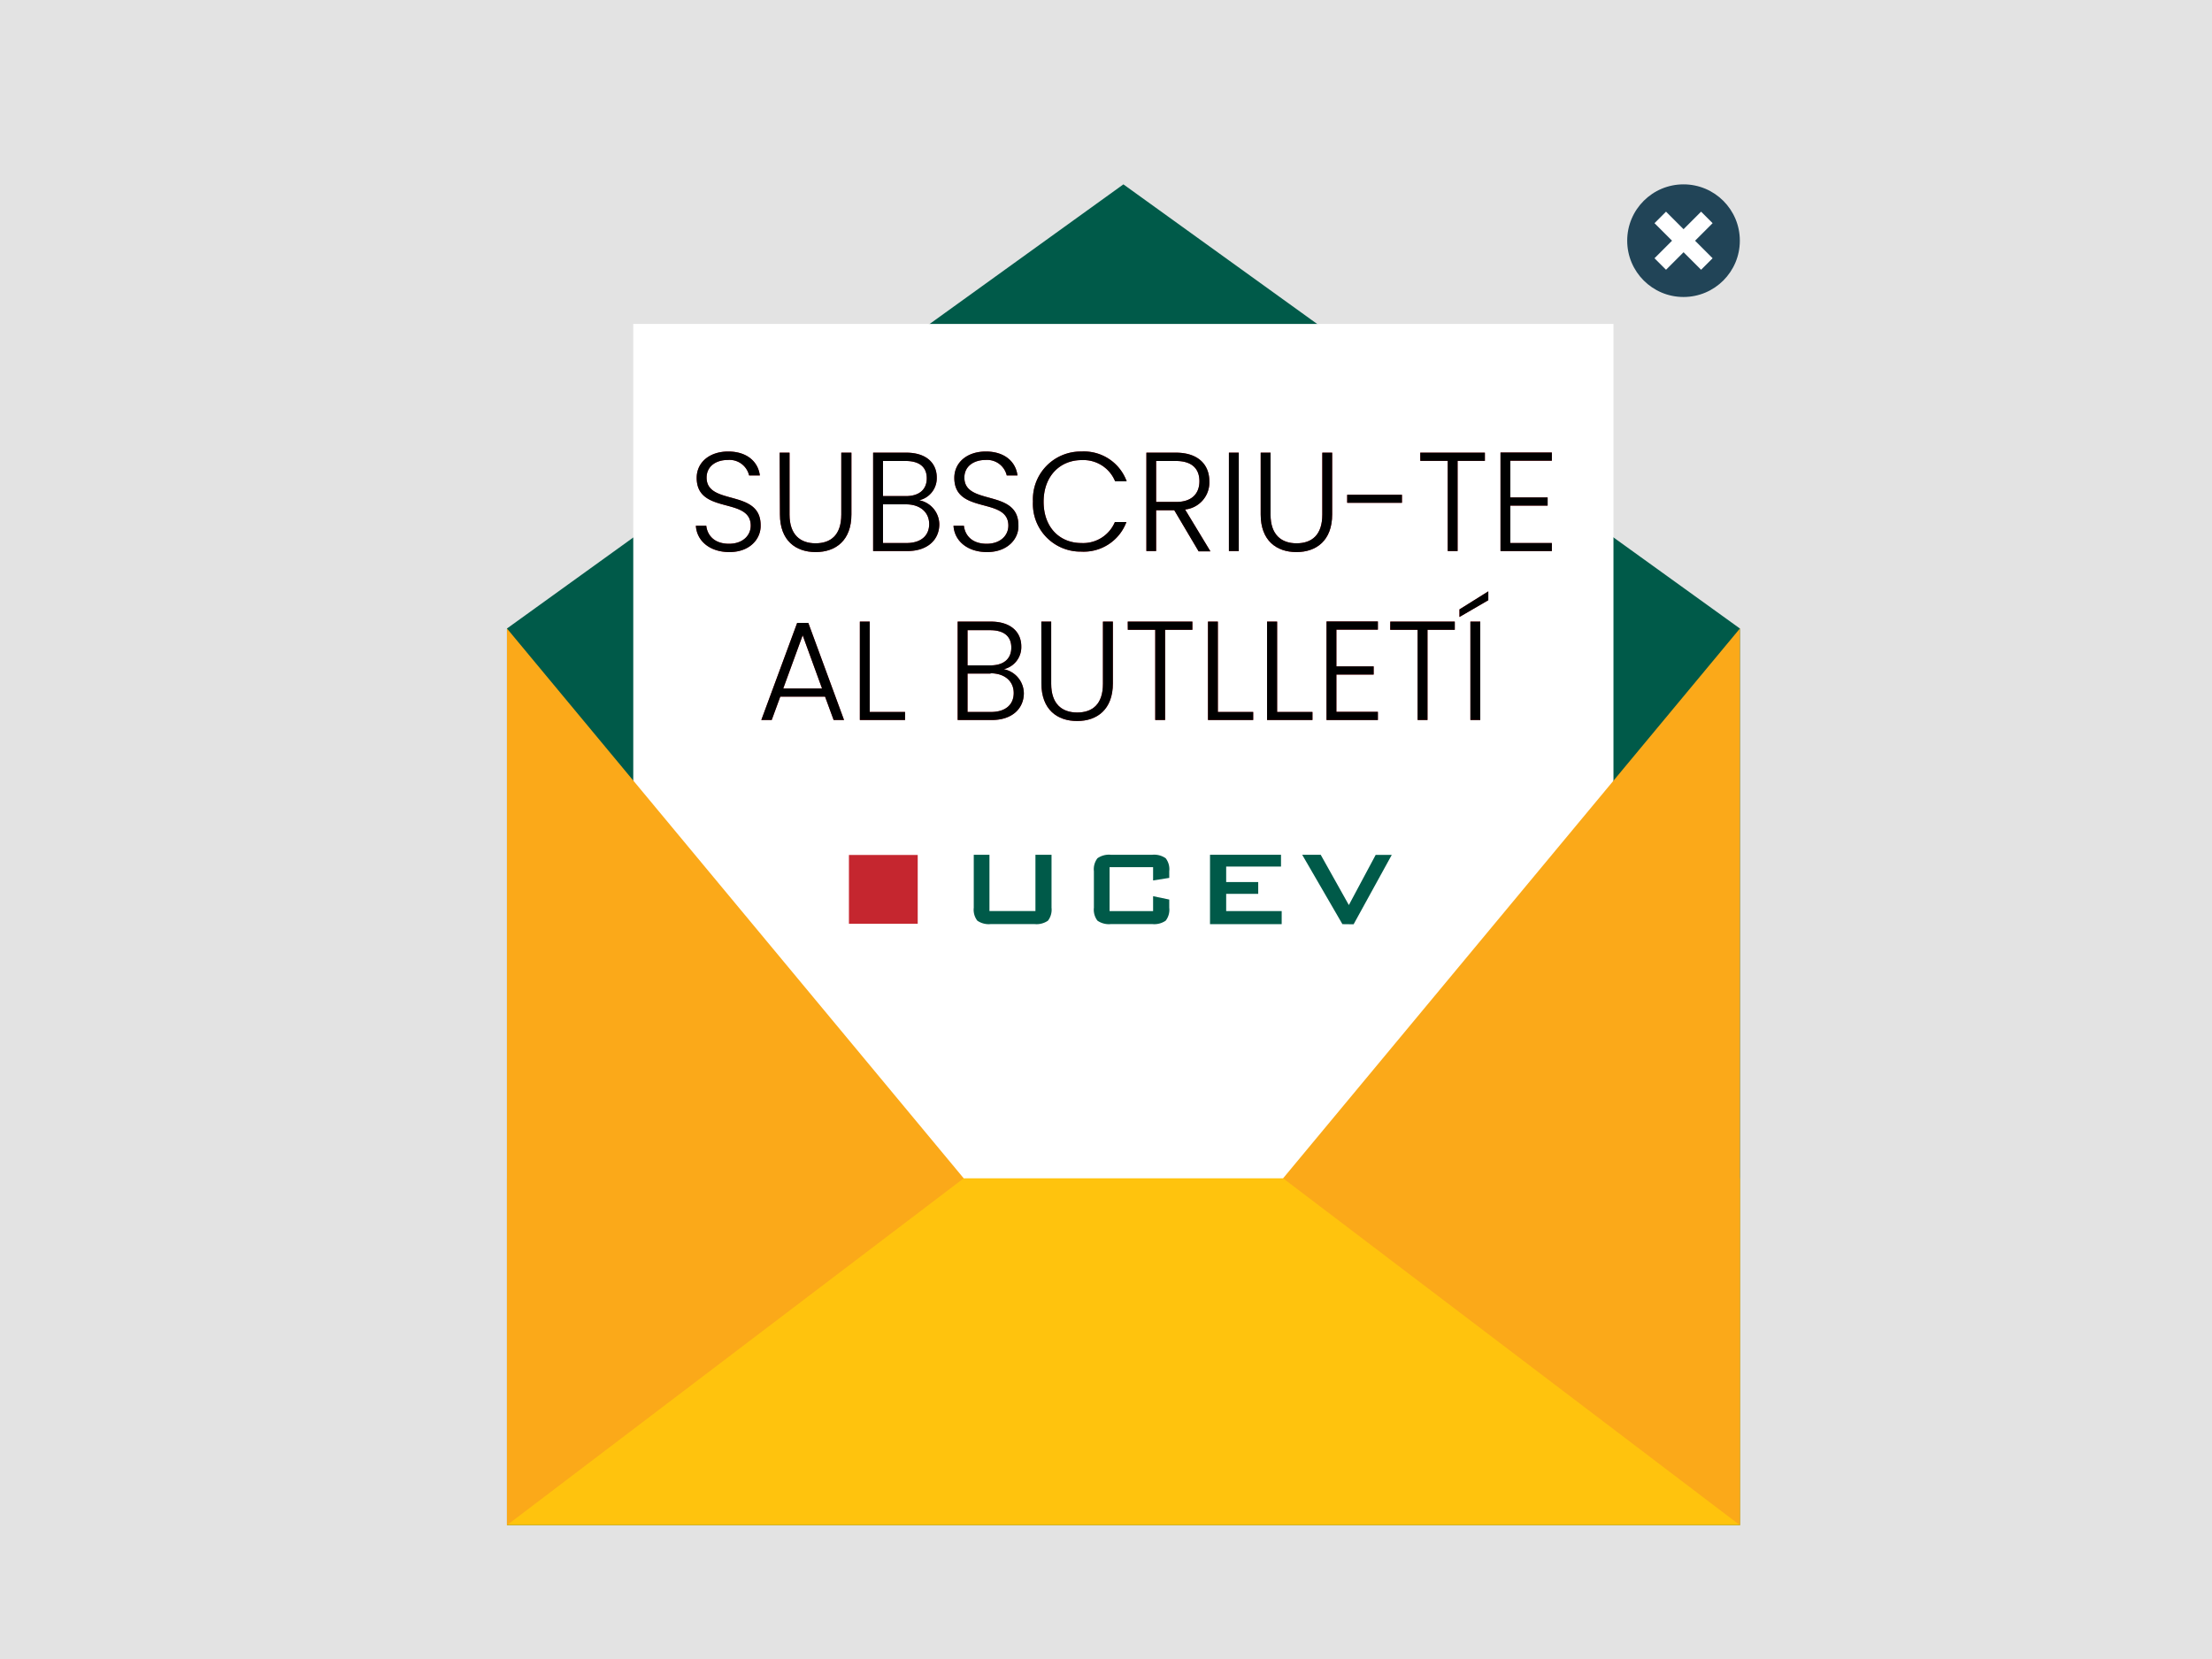 <svg xmlns="http://www.w3.org/2000/svg" viewBox="0 0 329.95 247.46"><defs><style>.cls-1{fill:#e3e3e3;}.cls-2{fill:#005a49;}.cls-3{fill:#fff;}.cls-4{fill:#ffc30d;}.cls-5{fill:#fba919;}.cls-6{fill:#214457;}.cls-7{fill:none;stroke:#fff;stroke-miterlimit:10;stroke-width:2.43px;}.cls-8{fill:#c5262f;}</style></defs><title>Recurso 2</title><g id="Capa_2" data-name="Capa 2"><g id="Capa_1-2" data-name="Capa 1"><rect class="cls-1" width="329.95" height="247.46"/><polygon class="cls-2" points="259.53 227.5 167.57 227.5 75.62 227.5 75.62 160.62 75.62 93.75 167.57 27.5 259.53 93.75 259.53 160.62 259.53 227.5"/><rect class="cls-3" x="94.46" y="48.32" width="146.21" height="175.55"/><polygon class="cls-4" points="75.62 175.76 75.62 227.5 167.57 227.5 259.53 227.5 259.53 175.76 75.62 175.76"/><polygon class="cls-5" points="75.62 93.75 75.62 160.62 75.62 227.5 143.75 175.76 75.62 93.75"/><polygon class="cls-5" points="259.53 93.75 259.53 160.62 259.53 227.5 191.39 175.76 259.53 93.75"/><circle class="cls-6" cx="251.12" cy="35.9" r="8.4"/><line class="cls-7" x1="247.65" y1="32.43" x2="254.6" y2="39.38"/><line class="cls-7" x1="254.6" y1="32.43" x2="247.65" y2="39.38"/><path class="cls-2" d="M147.59,127.5v8.4h6.86v-8.4h2.4v7.9a2.69,2.69,0,0,1-.53,1.93,3,3,0,0,1-2,.51h-6.54a3,3,0,0,1-2-.51,2.68,2.68,0,0,1-.53-1.93v-7.9Z"/><path class="cls-2" d="M172,129.35h-6.49v6.55H172v-2.22l2.41.5v1.22a2.67,2.67,0,0,1-.53,1.93,3,3,0,0,1-2,.51h-6.18a3,3,0,0,1-2-.51,2.69,2.69,0,0,1-.53-1.93v-5.45a2.7,2.7,0,0,1,.53-1.93,3,3,0,0,1,2-.52h6.18a3,3,0,0,1,2,.52,2.67,2.67,0,0,1,.53,1.93v1l-2.41.38Z"/><path class="cls-2" d="M180.49,137.85V127.5h10.59v1.76H182.9v2.31h4.78v1.76H182.9v2.57h8.28v1.95Z"/><path class="cls-2" d="M200.24,137.85l-6-10.35H197L201.2,135l4-7.48h2.4l-5.69,10.35Z"/><rect class="cls-8" x="126.63" y="127.53" width="10.26" height="10.26"/><path class="cls-8" d="M108.8,82.35c-2.94,0-4.87-1.68-5-3.93h1.55c.13,1.22,1,2.69,3.4,2.69,2,0,3.23-1.2,3.23-2.71,0-4.33-8.06-1.6-8.06-7.12,0-2.27,1.87-3.93,4.7-3.93s4.47,1.55,4.72,3.57h-1.6a3,3,0,0,0-3.19-2.31c-1.72,0-3.15.92-3.15,2.63,0,4.24,8.06,1.64,8.06,7.1C113.52,80.33,111.91,82.35,108.8,82.35Z"/><path class="cls-8" d="M116.3,67.52h1.47v9.24c0,3,1.6,4.28,3.88,4.28s3.84-1.24,3.84-4.28V67.52H127v9.22c0,3.88-2.35,5.61-5.33,5.61s-5.33-1.72-5.33-5.61Z"/><path class="cls-8" d="M135.32,82.2h-5.08V67.52h4.93c3.09,0,4.56,1.64,4.56,3.7a3.38,3.38,0,0,1-2.62,3.4,3.69,3.69,0,0,1,3,3.65C140.07,80.48,138.41,82.2,135.32,82.2Zm-.25-13.44h-3.36V74h3.42c2,0,3.11-1,3.11-2.65S137.19,68.76,135.07,68.76Zm.08,6.47h-3.44V81h3.51c2.12,0,3.38-1.07,3.38-2.83S137.25,75.23,135.15,75.23Z"/><path class="cls-8" d="M147.23,82.35c-2.94,0-4.87-1.68-5-3.93h1.55c.13,1.22,1,2.69,3.4,2.69,2,0,3.23-1.2,3.23-2.71,0-4.33-8.06-1.6-8.06-7.12,0-2.27,1.87-3.93,4.7-3.93s4.47,1.55,4.72,3.57h-1.6A3,3,0,0,0,147,68.61c-1.72,0-3.15.92-3.15,2.63,0,4.24,8.06,1.64,8.06,7.1C152,80.33,150.34,82.35,147.23,82.35Z"/><path class="cls-8" d="M161.3,67.35a6.78,6.78,0,0,1,6.76,4.45h-1.72a5.11,5.11,0,0,0-5-3.17c-3.21,0-5.67,2.37-5.67,6.21S158.08,81,161.3,81a5.13,5.13,0,0,0,5-3.13h1.72a6.8,6.8,0,0,1-6.76,4.41,7.1,7.1,0,0,1-7.18-7.47A7.12,7.12,0,0,1,161.3,67.35Z"/><path class="cls-8" d="M175.39,67.52c3.4,0,5,1.85,5,4.26A4.05,4.05,0,0,1,176.77,76l3.78,6.24h-1.76l-3.63-6.13h-2.71V82.2H171V67.52Zm0,1.24h-2.94v6.11h3c2.39,0,3.46-1.3,3.46-3.09S177.87,68.76,175.39,68.76Z"/><path class="cls-8" d="M183.31,67.52h1.47V82.2h-1.47Z"/><path class="cls-8" d="M188.05,67.52h1.47v9.24c0,3,1.6,4.28,3.88,4.28s3.84-1.24,3.84-4.28V67.52h1.47v9.22c0,3.88-2.35,5.61-5.33,5.61s-5.33-1.72-5.33-5.61Z"/><path class="cls-8" d="M200.95,73.8h8.17V75h-8.17Z"/><path class="cls-8" d="M211.85,67.52h9.64v1.22h-4.07V82.2h-1.47V68.74h-4.09Z"/><path class="cls-8" d="M231.48,68.72h-6.19V74.2h5.56v1.22h-5.56V81h6.19V82.2h-7.66V67.5h7.66Z"/><path class="cls-8" d="M123.07,103.91h-6.68l-1.28,3.49h-1.55l5.35-14.49h1.66l5.33,14.49h-1.55Zm-3.34-9.15-2.9,7.94h5.79Z"/><path class="cls-8" d="M129.73,92.72V106.2H135v1.2h-6.74V92.72Z"/><path class="cls-8" d="M147.93,107.4h-5.08V92.72h4.93c3.09,0,4.56,1.64,4.56,3.7a3.38,3.38,0,0,1-2.62,3.4,3.7,3.7,0,0,1,3,3.65C152.68,105.68,151,107.4,147.93,107.4ZM147.68,94h-3.36v5.25h3.42c2,0,3.11-1,3.11-2.65S149.8,94,147.68,94Zm.08,6.47h-3.44v5.73h3.51c2.12,0,3.38-1.07,3.38-2.83S149.86,100.43,147.76,100.43Z"/><path class="cls-8" d="M155.33,92.72h1.47V102c0,3,1.6,4.28,3.88,4.28s3.84-1.24,3.84-4.28V92.72H166v9.22c0,3.88-2.35,5.61-5.33,5.61s-5.33-1.72-5.33-5.61Z"/><path class="cls-8" d="M168.22,92.72h9.64v1.22h-4.07V107.4h-1.47V93.94h-4.09Z"/><path class="cls-8" d="M181.66,92.72V106.2h5.27v1.2h-6.74V92.72Z"/><path class="cls-8" d="M190.5,92.72V106.2h5.27v1.2H189V92.72Z"/><path class="cls-8" d="M205.53,93.92h-6.19V99.4h5.56v1.22h-5.56v5.56h6.19v1.22h-7.66V92.7h7.66Z"/><path class="cls-8" d="M207.38,92.72H217v1.22h-4.07V107.4h-1.47V93.94h-4.09Z"/><path class="cls-8" d="M222,88.21v1.32l-4.3,2.5V90.9Zm-2.67,4.51h1.47V107.4h-1.47Z"/><path d="M108.8,82.35c-2.94,0-4.87-1.68-5-3.93h1.55c.13,1.22,1,2.69,3.4,2.69,2,0,3.23-1.2,3.23-2.71,0-4.33-8.06-1.6-8.06-7.12,0-2.27,1.87-3.93,4.7-3.93s4.47,1.55,4.72,3.57h-1.6a3,3,0,0,0-3.19-2.31c-1.72,0-3.15.92-3.15,2.63,0,4.24,8.06,1.64,8.06,7.1C113.52,80.33,111.91,82.35,108.8,82.35Z"/><path d="M116.3,67.52h1.47v9.24c0,3,1.6,4.28,3.88,4.28s3.84-1.24,3.84-4.28V67.52H127v9.22c0,3.88-2.35,5.61-5.33,5.61s-5.33-1.72-5.33-5.61Z"/><path d="M135.32,82.2h-5.08V67.52h4.93c3.09,0,4.56,1.64,4.56,3.7a3.38,3.38,0,0,1-2.62,3.4,3.69,3.69,0,0,1,3,3.65C140.07,80.48,138.41,82.2,135.32,82.2Zm-.25-13.44h-3.36V74h3.42c2,0,3.11-1,3.11-2.65S137.19,68.76,135.07,68.76Zm.08,6.47h-3.44V81h3.51c2.12,0,3.38-1.07,3.38-2.83S137.25,75.23,135.15,75.23Z"/><path d="M147.23,82.35c-2.94,0-4.87-1.68-5-3.93h1.55c.13,1.22,1,2.69,3.4,2.69,2,0,3.23-1.2,3.23-2.71,0-4.33-8.06-1.6-8.06-7.12,0-2.27,1.87-3.93,4.7-3.93s4.47,1.55,4.72,3.57h-1.6A3,3,0,0,0,147,68.61c-1.72,0-3.15.92-3.15,2.63,0,4.24,8.06,1.64,8.06,7.1C152,80.33,150.34,82.35,147.23,82.35Z"/><path d="M161.3,67.35a6.78,6.78,0,0,1,6.76,4.45h-1.72a5.11,5.11,0,0,0-5-3.17c-3.21,0-5.67,2.37-5.67,6.21S158.08,81,161.3,81a5.13,5.13,0,0,0,5-3.13h1.72a6.8,6.8,0,0,1-6.76,4.41,7.1,7.1,0,0,1-7.18-7.47A7.12,7.12,0,0,1,161.3,67.35Z"/><path d="M175.39,67.52c3.4,0,5,1.85,5,4.26A4.05,4.05,0,0,1,176.77,76l3.78,6.24h-1.76l-3.63-6.13h-2.71V82.2H171V67.52Zm0,1.24h-2.94v6.11h3c2.39,0,3.46-1.3,3.46-3.09S177.87,68.76,175.39,68.76Z"/><path d="M183.31,67.52h1.47V82.2h-1.47Z"/><path d="M188.05,67.52h1.47v9.24c0,3,1.6,4.28,3.88,4.28s3.84-1.24,3.84-4.28V67.52h1.47v9.22c0,3.88-2.35,5.61-5.33,5.61s-5.33-1.72-5.33-5.61Z"/><path d="M200.95,73.8h8.17V75h-8.17Z"/><path d="M211.85,67.52h9.64v1.22h-4.07V82.2h-1.47V68.74h-4.09Z"/><path d="M231.48,68.72h-6.19V74.2h5.56v1.22h-5.56V81h6.19V82.2h-7.66V67.5h7.66Z"/><path d="M123.07,103.91h-6.68l-1.28,3.49h-1.55l5.35-14.49h1.66l5.33,14.49h-1.55Zm-3.34-9.15-2.9,7.94h5.79Z"/><path d="M129.73,92.72V106.2H135v1.2h-6.74V92.72Z"/><path d="M147.93,107.4h-5.08V92.72h4.93c3.09,0,4.56,1.64,4.56,3.7a3.38,3.38,0,0,1-2.62,3.4,3.7,3.7,0,0,1,3,3.65C152.68,105.68,151,107.4,147.93,107.4ZM147.68,94h-3.36v5.25h3.42c2,0,3.11-1,3.11-2.65S149.8,94,147.68,94Zm.08,6.47h-3.44v5.73h3.51c2.12,0,3.38-1.07,3.38-2.83S149.86,100.43,147.76,100.43Z"/><path d="M155.33,92.72h1.47V102c0,3,1.6,4.28,3.88,4.28s3.84-1.24,3.84-4.28V92.72H166v9.22c0,3.88-2.35,5.61-5.33,5.61s-5.33-1.72-5.33-5.61Z"/><path d="M168.22,92.72h9.64v1.22h-4.07V107.4h-1.47V93.94h-4.09Z"/><path d="M181.66,92.72V106.2h5.27v1.2h-6.74V92.72Z"/><path d="M190.5,92.72V106.2h5.27v1.2H189V92.72Z"/><path d="M205.53,93.92h-6.19V99.4h5.56v1.22h-5.56v5.56h6.19v1.22h-7.66V92.7h7.66Z"/><path d="M207.38,92.72H217v1.22h-4.07V107.4h-1.47V93.94h-4.09Z"/><path d="M222,88.21v1.32l-4.3,2.5V90.9Zm-2.67,4.51h1.47V107.4h-1.47Z"/></g></g></svg>